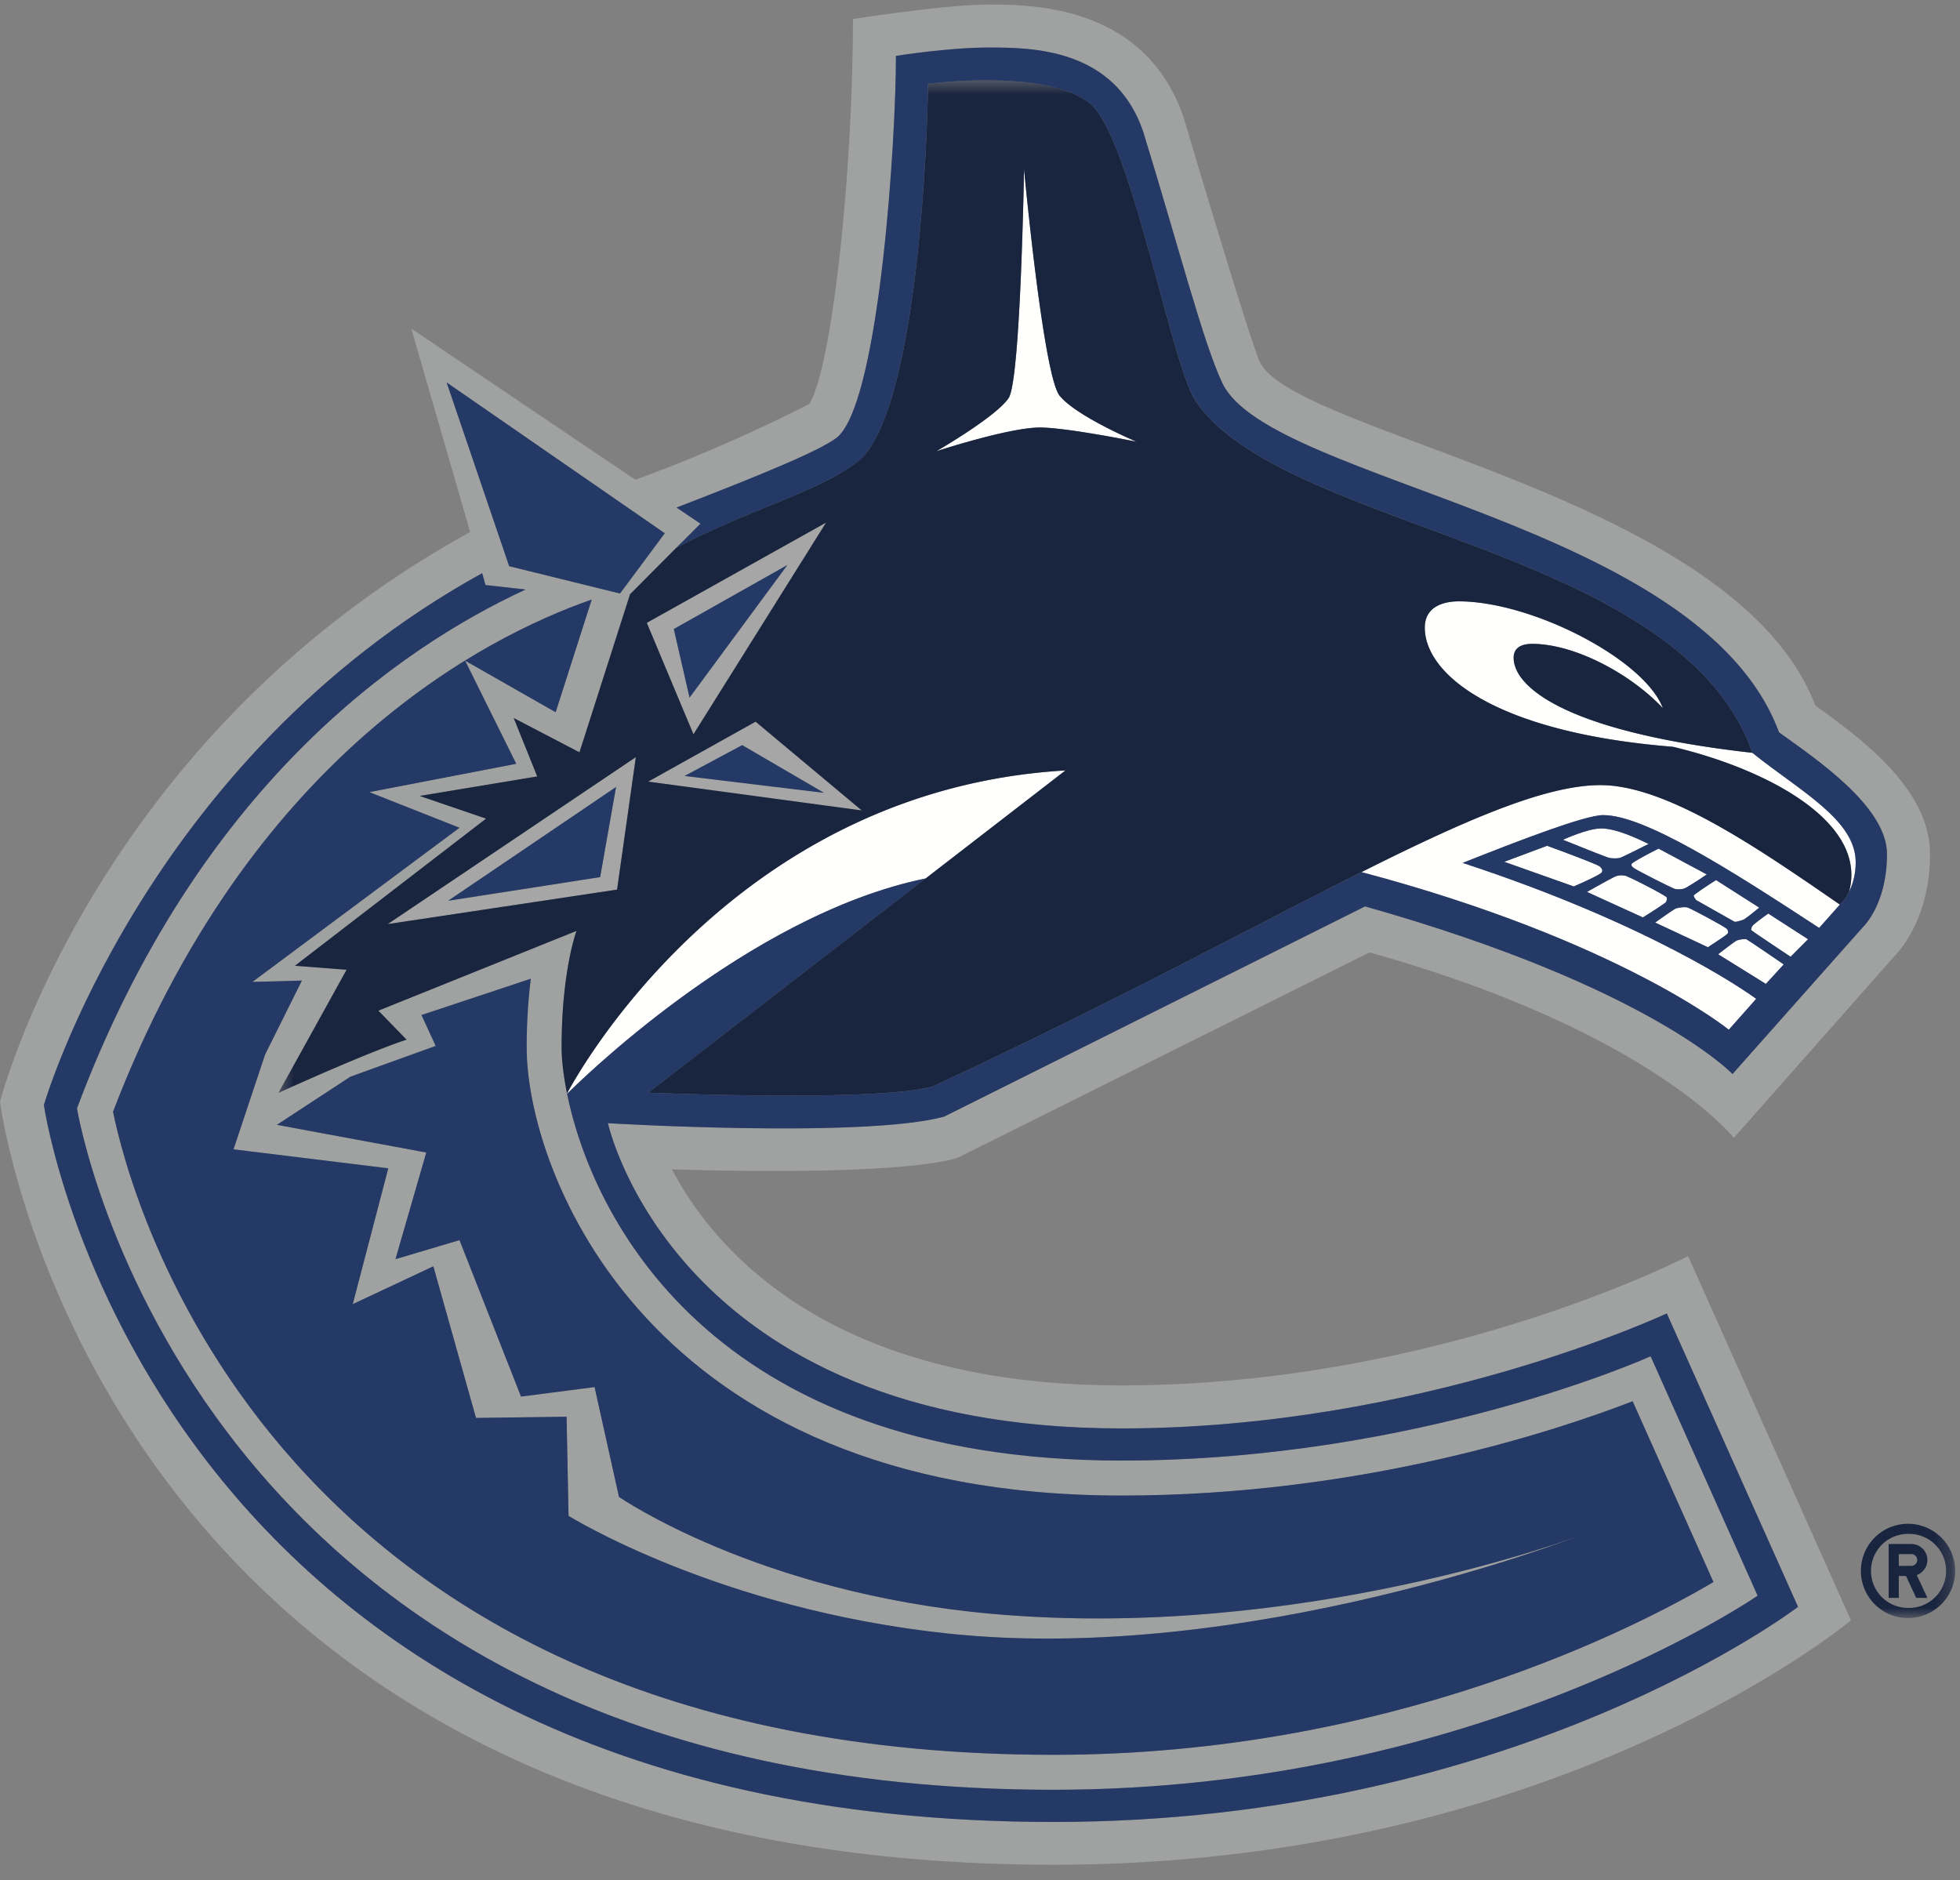 <svg xmlns="http://www.w3.org/2000/svg" xmlns:xlink="http://www.w3.org/1999/xlink" width="123" height="118" viewBox="0 0 123 118">
    <rect x="0" y="0" width="123" height="118" fill="#808080" stroke="none"/>
    <defs>
        <path id="a" d="M.548.622h105.221v96.503H.548z"/>
    </defs>
    <g fill="none" fill-rule="evenodd">
        <path fill="#FFFFFE" d="M35.583 68.625l.004.021c.528-.523 11.259-11.218 22.505-13.517l8.772-6.778c-20.96 1.225-30.742 19.26-31.28 20.274M116.454 54.104c0-2.658-3.511-4.467-6.487-6.862-11.763-1.316-14.977-4.15-14.977-5.959 0-.71.598-.876 1.17-.876 2.668 0 6.19 1.89 8.194 4.036-1.162-3.078-8.226-6.705-12.807-6.705-.867 0-2.133.273-2.133 1.652 0 2.898 4.355 6.576 15.568 7.476 6.004 1.424 12.251 4.778 11.053 9.108a4.142 4.142 0 0 0 .419-1.87M94.4 54.083l4.363 1.548c.806-.348 1.68-.766 1.755-.883.056-.11.056-.206-.132-.375-.129-.115-2.084-.856-3.297-1.294l-2.69 1.004M98.085 52.702c1.153.469 2.768 1.105 2.898 1.137.185.033.486.044.671 0 .14-.04 1.1-.522 1.803-.876-.689-.337-2.044-.973-2.968-.973-.868 0-2.404.712-2.404.712M102.397 54.207c-.041.105-.01.155.139.271.17.126 2.44 1.295 2.617 1.32.177.019.33.019.51-.025.127-.03.913-.53 1.446-.897l-3.023-1.62c-.783.389-1.615.847-1.689.951M104.55 56.61c.051-.111.076-.187.047-.293-.147-.166-2.395-1.325-2.634-1.368-.26-.03-.404-.03-.632.073-.191.084-1.333.722-1.742.952l3.51 1.599c.664-.409 1.381-.88 1.45-.962M108.854 57.847c.078.02.307-.044.548-.128.131-.052.646-.47.997-.761l-2.709-1.727c-.648.405-1.334.878-1.406.972 0 .02.008.083.154.28l2.416 1.364M109.967 58.117c-.08.157-.088.22-.046.271.088.083 1.494 1.018 2.447 1.654l1.098-1.099-2.496-1.61c-.47.325-.954.7-1.003.784M108.426 58.576c.046-.082.021-.21-.08-.302-.14-.134-2.303-1.307-2.467-1.327-.184-.043-.516.01-.694.06-.087.022-.725.462-1.317.889l3.313 1.548c.573-.374 1.19-.782 1.245-.868M109 59.018c-.089.028-.72.51-1.179.867l2.996 1.862 1.12-1.224c-.91-.631-2.235-1.527-2.347-1.58-.115-.033-.438.02-.59.075"/>
        <path fill="#FFFFFE" d="M85.44 54.73c16.16 4.288 23.05 9.89 23.05 9.89l1.72-1.936c-.807-.594-6.762-4.711-18.42-8.531 3.473-1.38 7.675-3 8.812-3 2.58 0 7.871 3.357 13.559 7.08l1.3-1.464c-4.976-3.43-10.817-7.498-15.018-7.498-3.41 0-8.331 2.11-15.004 5.459"/>
        <path fill="#A0A2A1" d="M70.38 89.642c18.842 0 34.221-7.215 34.221-7.215l8.234 18.41S95.222 114.34 66.113 114.34C9.2 114.34 2.754 69.35 2.754 69.35S9.022 47.68 30.258 35.97l.208.742 2.515.284c-8.024 3.711-20.646 12.506-28.151 32.56 0 0 6.908 42.762 61.283 42.762 26.6 0 44.186-12.18 44.186-12.18l-6.716-15.024S89.115 91.66 70.38 91.66c-25.926 0-33.264-15.496-34.792-23.012l-.004-.022c-.237-1.191-.34-2.195-.34-2.886 0-4.832.937-7.319.937-7.319l-12.435 5.007 1.77 1.82s-1.868.543-8.04 3.335l4.276-7.724-3.242-.252 11.997-9.232-4.168-1.423 7.376-1.225-1.476-3.668 4.126 2.153 3.175-9.92 2.887-2.898 1.532-1.527-1.501-1.014c5.016-1.934 9.62-3.795 10.244-4.568 2.505-2.72 3.523-18.394 3.523-23.778 0 0 3.27-.523 5.8-.523 2.642 0 7.92 0 9.713 5.27 2.246 7.298 3.779 13.291 4.976 15.799 2.99 6.242 30.031 8.657 34.928 21.904 2.351 1.696 6.778 4.662 6.778 7.645 0 3.168-1.503 4.57-1.503 4.57l-8.193 9.231s-5.16-5.47-23.057-10.519l-26.42 13.194c-5.107 1.372-21.095.41-21.095.41S42.31 89.642 70.38 89.642zM24.366 73.32l-2.231 8.522 5.058-2.375 2.677 9.516 5.685-.076.123 6.222s9.388 5.857 23.795 7.383c18.856 2.007 39.605-6.127 39.605-6.127s-17.398 6.63-36.835 4.892c-14.714-1.316-23.4-7.338-23.4-7.338l-1.532-6.892-4.616.598-3.861-9.818-4.018 1.193 1.933-6.693-9.375-1.737 4.614-3.022 5.352-1.932-.891-1.937 6.86-2.278a35.174 35.174 0 0 0-.26 4.318c0 7.687 7.5 28.116 37.33 28.116 15.118 0 27.38-4.1 32.076-5.918l5.073 11.345c-4.75 2.801-20.233 10.842-41.416 10.842-49.092 0-57.988-35.268-59.02-40.36 8.514-22.218 23.204-29.755 30.04-32.139l-2.263 7.07-5.682-3.235 3.209 6.473-9.22 1.778 5.658 2.236-12.992 9.672 3.103-.082-2.31 4.64-1.982 5.95 9.713 1.193zM28.027 24l13.694 9.465-2.812 3.782-6.956-1.715-3.926-11.533zm32.156 48.617l25.766-12.849c17.627 4.946 22.857 11.64 22.857 11.64l10.096-11.421c.553-.581 2.216-2.642 2.216-6.386 0-4.06-4.233-7.195-7.2-9.326-5.017-13.188-32.816-17.003-34.87-21.594-.704-1.578-4.766-15.295-4.766-15.295C71.865.287 64.714.287 62.024.287c-2.704 0-8.498.908-8.498.908 0 9.893-1.343 21.958-2.74 24.154 0 0-5.016 2.636-10.917 4.756l-14.057-9.482 3.694 12.766C5.783 46.43 0 69.148 0 69.148s6.1 47.876 66.113 47.876c31.728 0 50.043-15.338 50.043-15.338l-10.22-22.857s-15.608 8.115-35.557 8.115c-18.397 0-25.589-8.574-28.214-13.56 15.57.458 18.018-.767 18.018-.767z"/>
        <path fill="#A5A6A5" d="M46.577 46.762l5.13 2.99-8.748-1.055 3.618-1.935zm.841-1.473l-6.739 3.762 13.404 1.81-6.665-5.572zM37.663 55.043l-9.54 1.485 10.537-7.14-.997 5.655zm1.06.786l1.179-8.313-15.568 10.476 14.39-2.163zM42.285 39.475l7.128-4.017-6.141 8.322-.987-4.305zm9.558-6.682L40.59 39.087l2.928 6.995 8.326-13.289z"/>
        <path fill="#253966" d="M37.663 55.043l.997-5.655-10.537 7.14 9.54-1.485M42.959 48.697l8.748 1.057-5.13-2.992-3.618 1.935M49.413 35.458l-7.128 4.018.987 4.304 6.14-8.322"/>
        <path fill="#253966" d="M102.456 87.937c-4.696 1.817-16.958 5.918-32.077 5.918-29.83 0-37.328-20.43-37.328-28.116 0-1.704.113-3.138.258-4.318L26.45 63.7l.892 1.938-5.352 1.931-4.614 3.021 9.375 1.738-1.933 6.693 4.018-1.194 3.861 9.818 4.616-.597 1.532 6.892s8.686 6.022 23.4 7.338c19.437 1.737 36.835-4.893 36.835-4.893s-20.75 8.136-39.605 6.128c-14.407-1.527-23.795-7.384-23.795-7.384l-.123-6.22-5.685.075-2.677-9.515-5.058 2.373 2.23-8.522-9.712-1.192 1.981-5.95 2.311-4.64-3.103.082 12.992-9.673-5.658-2.236 9.22-1.778-3.21-6.472 5.683 3.236 2.263-7.072c-6.836 2.384-21.526 9.922-30.04 32.14 1.032 5.092 9.928 40.36 59.02 40.36 21.183 0 36.666-8.04 41.416-10.841l-5.073-11.346M38.909 37.247l2.811-3.782L28.027 24l3.926 11.532 6.956 1.716"/>
        <path fill="#FFFFFE" d="M71.323 27.72s-3.796-1.598-4.833-2.895c-1.024-1.294-2.227-14.21-2.227-14.21s-.21 13.185-.96 14.355c-.769 1.174-4.542 3.348-4.542 3.348s4.185-1.37 6.246-1.483c1.509-.096 6.316.886 6.316.886"/>
        <path fill="#253966" d="M112.368 60.042c-.953-.636-2.359-1.571-2.446-1.654-.043-.051-.034-.114.045-.27.05-.086.534-.46 1.004-.787l2.495 1.612-1.098 1.1zm-1.551 1.705l-2.996-1.862c.46-.357 1.09-.839 1.18-.867.151-.055.473-.108.59-.075.111.053 1.436.949 2.347 1.58l-1.121 1.224zm-6.949-3.852c.592-.427 1.23-.865 1.317-.889.178-.048.51-.102.694-.06.164.021 2.328 1.194 2.466 1.328.103.092.128.22.082.302-.057.085-.673.494-1.246.869l-3.313-1.55zm-4.28-1.921c.41-.23 1.552-.868 1.743-.952.228-.103.372-.103.632-.073.239.043 2.487 1.201 2.634 1.368.028.106.004.182-.047.294-.07.082-.787.553-1.451.962l-3.51-1.6zM94.4 54.083l2.69-1.005c1.213.439 3.168 1.18 3.297 1.294.188.17.188.265.131.377-.074.116-.948.533-1.754.88L94.4 54.084zm6.09-2.093c.924 0 2.28.636 2.968.973-.703.354-1.662.836-1.803.876-.185.044-.486.033-.671 0-.13-.032-1.745-.668-2.898-1.137 0 0 1.536-.712 2.404-.712zm6.62 2.885c-.533.368-1.319.869-1.446.898-.18.044-.333.044-.51.025-.177-.025-2.448-1.195-2.617-1.32-.148-.116-.18-.166-.139-.27.074-.104.906-.562 1.689-.952l3.023 1.62zm3.29 2.083c-.35.29-.866.71-.996.76-.242.085-.471.148-.548.13l-2.417-1.364c-.146-.197-.154-.26-.154-.282.072-.093.758-.565 1.407-.971l2.708 1.727zm1.242-11.002c-4.897-13.247-31.937-15.663-34.927-21.904-1.197-2.508-2.73-8.501-4.977-15.798-1.793-5.271-7.071-5.271-9.712-5.271-2.53 0-5.801.524-5.801.524 0 5.382-1.018 21.056-3.523 23.777-.623.773-5.228 2.634-10.244 4.567l1.5 1.015-1.531 1.527c4.984-2.625 9.16-3.544 11.642-5.625 3.683-3.712 4.166-21.487 4.166-23.505 0 0 7.282-.993 10.118 1.194 2.584 1.973 5.147 16.475 6.697 18.734 5.585 8.156 30.402 9.078 34.918 22.051 2.976 2.395 6.487 4.204 6.487 6.862 0 .815-.201 1.43-.42 1.87-.265.535-.573.795-.573.795l-1.3 1.463c-5.688-3.722-10.978-7.079-13.559-7.079-1.137 0-5.339 1.62-8.812 3 11.658 3.82 17.613 7.937 18.42 8.53l-1.72 1.938s-6.89-5.603-23.05-9.891c-6.957 3.482-15.83 8.303-26.897 13.448-3.523 1.002-17.855.395-17.855.395l17.404-13.445c-11.246 2.3-21.977 12.995-22.505 13.519 1.528 7.516 8.867 23.012 34.792 23.012 18.736 0 33.204-6.544 33.204-6.544l6.716 15.024s-17.586 12.18-44.186 12.18c-54.375 0-61.283-42.762-61.283-42.762 7.505-20.054 20.127-28.849 28.152-32.56l-2.516-.283-.208-.743C9.022 47.68 2.754 69.348 2.754 69.348s6.447 44.991 63.359 44.991c29.11 0 46.722-13.5 46.722-13.5l-8.234-18.413s-15.38 7.216-34.222 7.216c-28.07 0-32.228-19.155-32.228-19.155s15.988.962 21.094-.41l26.421-13.195c17.897 5.05 23.057 10.52 23.057 10.52l8.194-9.23s1.502-1.403 1.502-4.571c0-2.982-4.427-5.95-6.778-7.645z"/>
        <g transform="translate(16.928 4.416)">
            <mask id="b" fill="#fff">
                <use xlink:href="#a"/>
            </mask>
            <path fill="#19253F" d="M48.08 22.419c-2.062.113-6.247 1.483-6.247 1.483s3.773-2.173 4.542-3.348c.75-1.17.96-14.355.96-14.355s1.203 12.916 2.227 14.21c1.037 1.297 4.833 2.896 4.833 2.896s-4.807-.982-6.316-.886zM23.75 44.635l6.74-3.762 6.664 5.572-13.404-1.81zm11.164-16.257L26.59 41.666l-2.928-6.995 11.254-6.293zm-13.12 23.035l-14.39 2.163L22.974 43.1l-1.178 8.312zm66.259-8.964c-11.213-.9-15.568-4.577-15.568-7.474 0-1.38 1.266-1.653 2.133-1.653 4.581 0 11.645 3.626 12.807 6.705-2.004-2.145-5.526-4.036-8.194-4.036-.572 0-1.17.166-1.17.875 0 1.81 3.214 4.644 14.977 5.961-4.517-12.974-29.334-13.896-34.918-22.051-1.55-2.26-4.113-16.761-6.697-18.735C48.587-.146 41.306.847 41.306.847c0 2.019-.483 19.793-4.166 23.504-2.482 2.082-6.658 3.001-11.643 5.627l-2.886 2.897-3.175 9.92-4.126-2.152 1.475 3.667-7.375 1.224 4.168 1.424L1.581 56.19l3.242.252-4.275 7.725c6.17-2.792 8.04-3.335 8.04-3.335L6.817 59.01l12.435-5.007s-.937 2.486-.937 7.319c0 .69.103 1.695.34 2.886.54-1.013 10.32-19.049 31.28-20.275L23.76 64.156s14.332.608 17.855-.395c11.068-5.144 19.94-9.965 26.896-13.447 6.673-3.348 11.594-5.46 15.004-5.46 4.2 0 10.042 4.07 15.018 7.498 0 0 .308-.26.574-.795 1.198-4.33-5.048-7.683-11.053-9.108zM102.809 96.491a2.323 2.323 0 1 1 0-4.646 2.324 2.324 0 1 1 0 4.646m0-5.28a2.957 2.957 0 1 0 0 5.914 2.96 2.96 0 0 0 2.96-2.957 2.96 2.96 0 0 0-2.96-2.956" mask="url(#b)"/>
        </g>
        <path fill="#19253F" d="M119.948 98.268h-.79v-.738h.79a.368.368 0 1 1 0 .738m1.005-.369c0-.554-.451-1.004-1.005-1.004h-1.425v3.381h.635v-1.374h.455l.638 1.374h.702l-.667-1.432c.386-.138.667-.51.667-.945"/>
    </g>
</svg>

